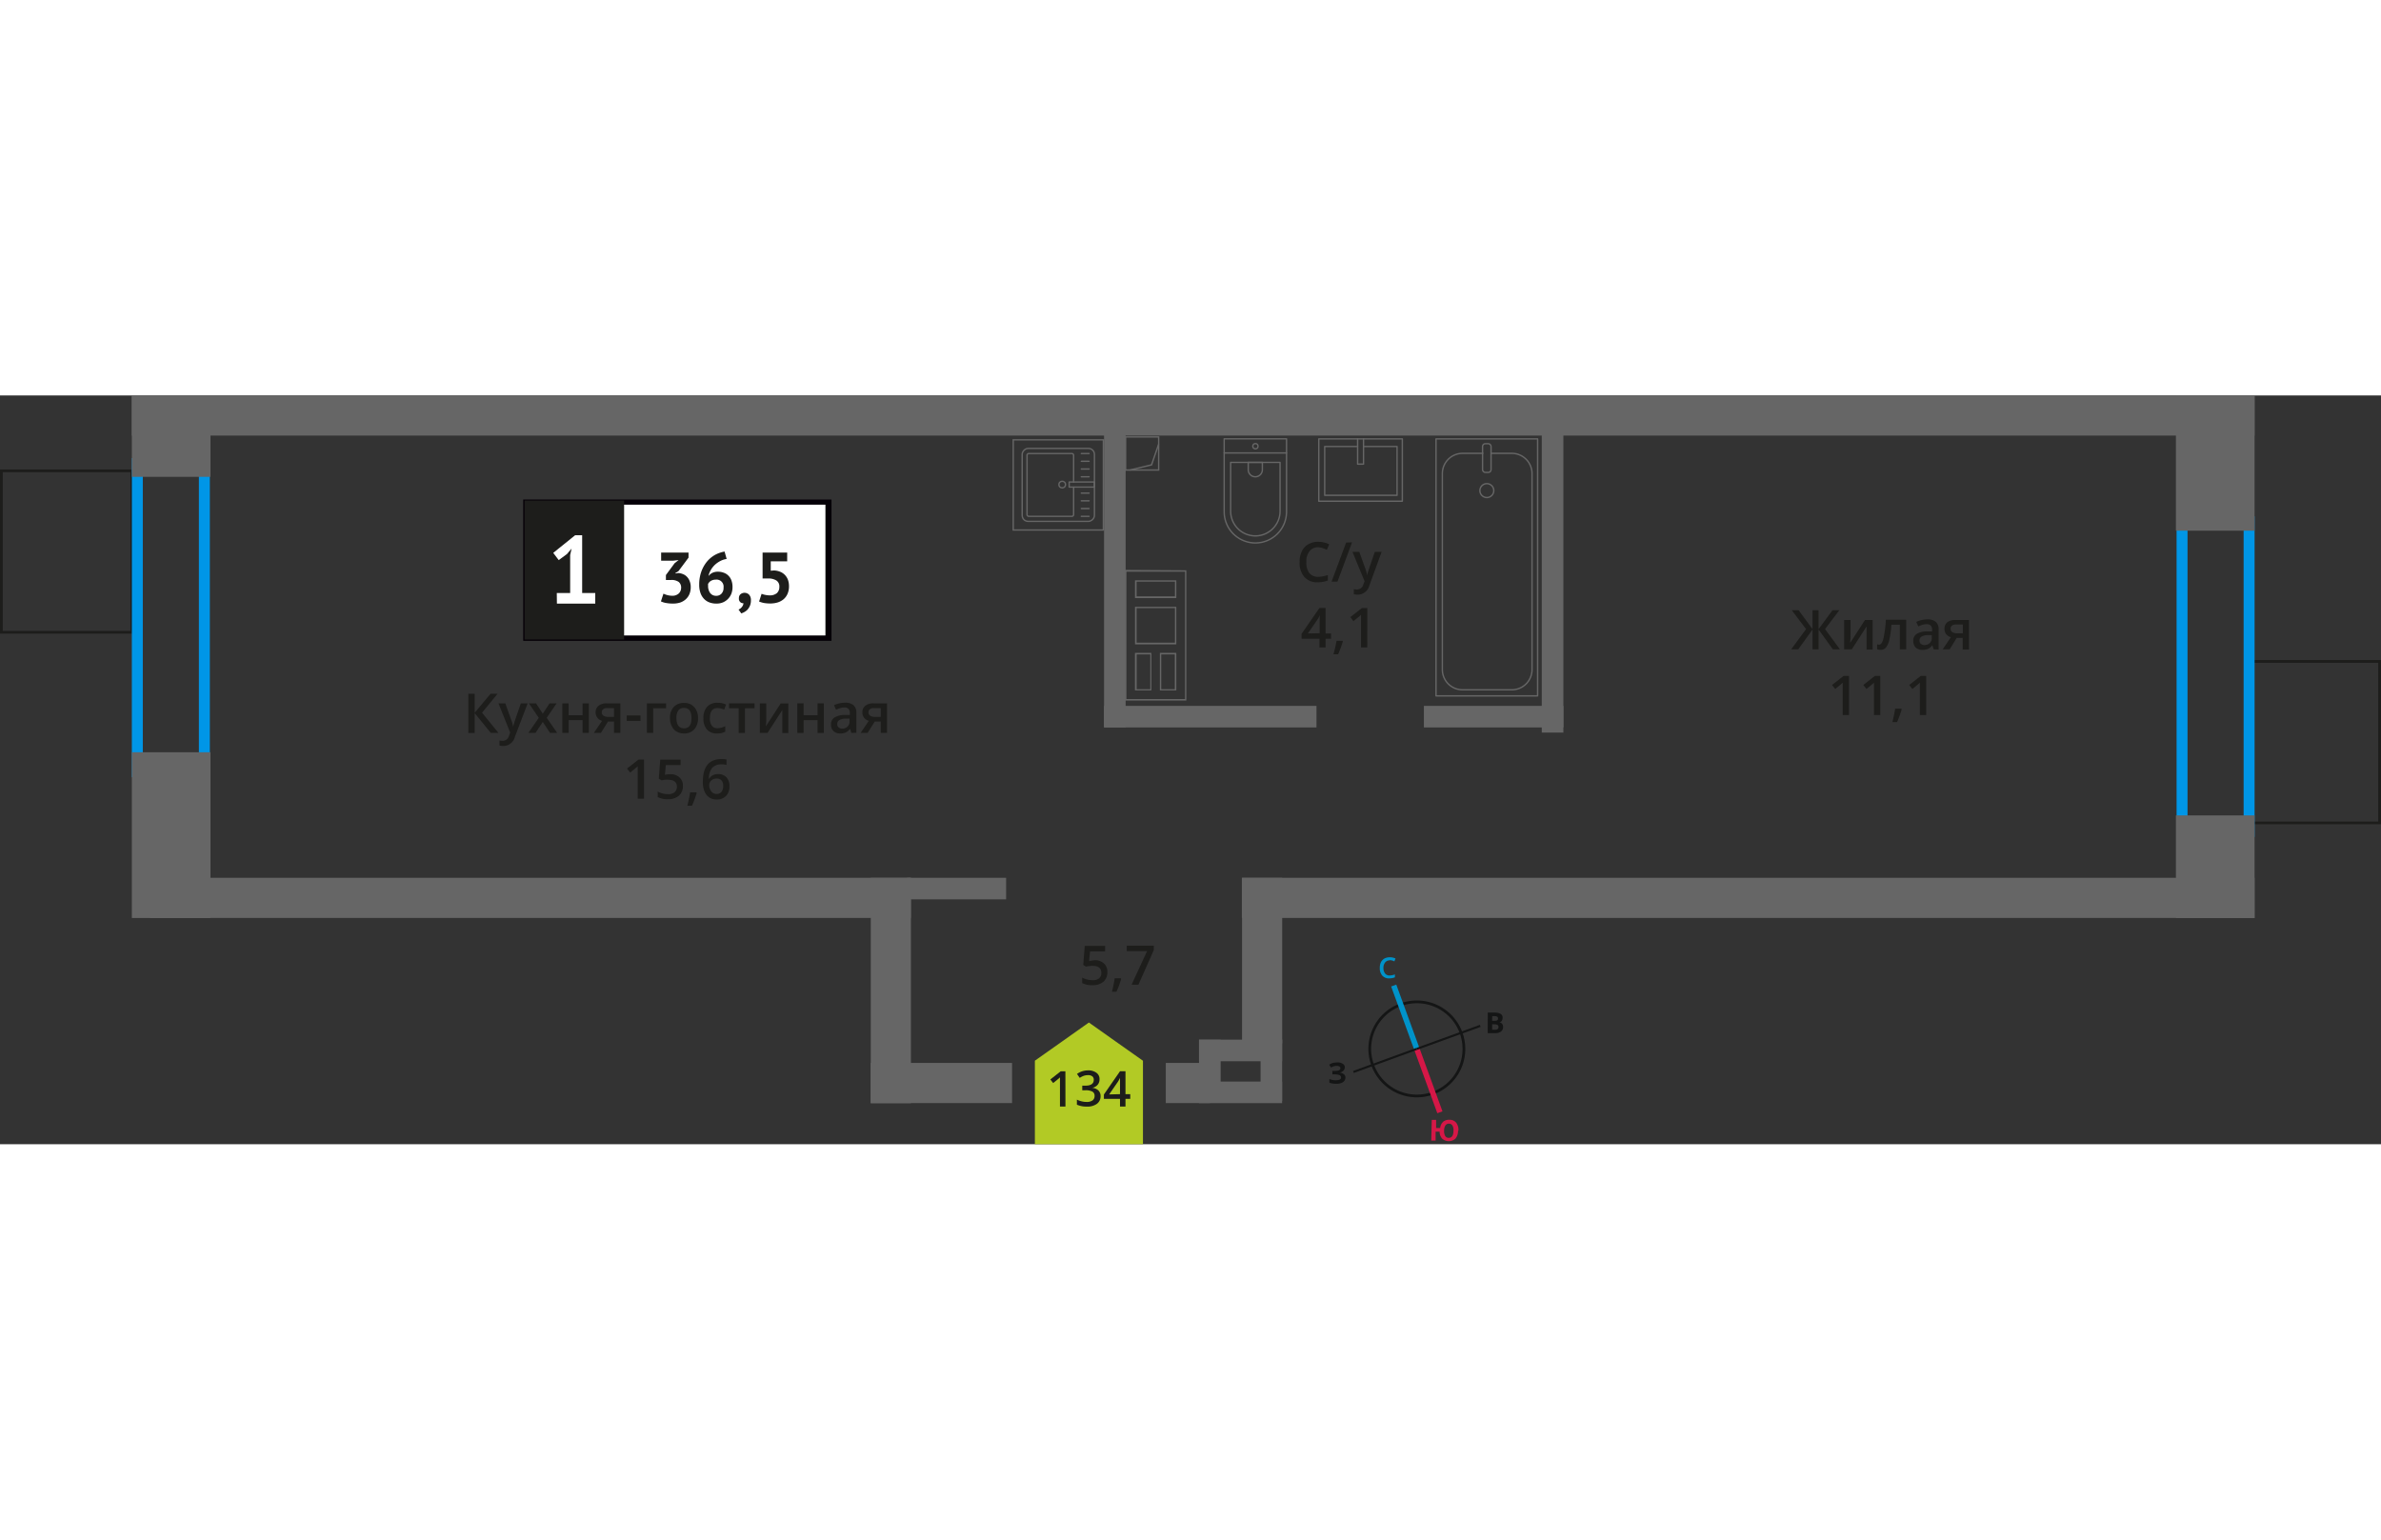 <svg xmlns="http://www.w3.org/2000/svg"   viewBox="0 0 434.68 136.7" width="883" height="571"><rect x="0" y="0" width="434.68" height="136.7" fill="#333333" stroke="none"/><defs><style>.cls-1,.cls-10,.cls-16,.cls-2,.cls-3,.cls-7{fill:none;}.cls-1{stroke:#141515;}.cls-1,.cls-10,.cls-2,.cls-3,.cls-7{stroke-miterlimit:10;}.cls-1,.cls-14,.cls-7{stroke-width:0.5px;}.cls-2{stroke:#0093ca;}.cls-3{stroke:#d61747;}.cls-4{fill:#141515;}.cls-5{fill:#0093ca;}.cls-6{fill:#d61747;}.cls-14,.cls-7{stroke:#1d1d1b;}.cls-8{fill:#0096e7;}.cls-9{fill:#666;}.cls-10,.cls-16{stroke:#666;stroke-width:0.25px;}.cls-11,.cls-14{fill:#1d1d1b;}.cls-12{fill:#fff;}.cls-13{fill:#050007;}.cls-14{stroke-miterlimit:22.93;}.cls-15{fill:#b2ca25;fill-rule:evenodd;}.cls-16{stroke-linecap:round;stroke-linejoin:round;}</style></defs><g id="walls"><path class="cls-1" d="M255.73,111.23a8.59,8.59,0,1,1-5.14,11,8.56,8.56,0,0,1,5.14-11Z"/><line class="cls-2" x1="254.44" y1="107.73" x2="258.66" y2="119.3"/><line class="cls-3" x1="262.87" y1="130.87" x2="258.66" y2="119.3"/><polygon class="cls-4" points="247.02 123.33 258.59 119.11 258.72 119.47 247.15 123.69 247.02 123.33"/><polygon class="cls-4" points="270.17 114.91 258.59 119.11 258.72 119.47 270.3 115.28 270.17 114.91"/><path class="cls-5" d="M253.67,103.14a1,1,0,0,0-.82.41,1.55,1.55,0,0,0-.29,1,1.61,1.61,0,0,0,.32,1,1,1,0,0,0,.85.34,1.91,1.91,0,0,0,.48-.06,3.81,3.81,0,0,0,.45-.13v.53a2.73,2.73,0,0,1-1,.19,1.61,1.61,0,0,1-1.29-.48,2,2,0,0,1-.47-1.42,2.45,2.45,0,0,1,.18-1,1.71,1.71,0,0,1,.61-.69,2,2,0,0,1,1-.26,2.49,2.49,0,0,1,1.08.22l-.21.53a2.31,2.31,0,0,0-.41-.16,2.22,2.22,0,0,0-.46-.06Z"/><path class="cls-6" d="M266.18,134.26a2.18,2.18,0,0,1-.47,1.42,1.83,1.83,0,0,1-2.43,0,1.9,1.9,0,0,1-.46-1.27h-.73l0,1.62-.8,0,.1-3.78.79,0,0,1.49.74,0a1.81,1.81,0,0,1,.54-1.14,1.65,1.65,0,0,1,1.16-.36,1.51,1.51,0,0,1,1.23.54,2.12,2.12,0,0,1,.4,1.45Zm-2.54-.06a1.79,1.79,0,0,0,.2,1,.75.75,0,0,0,.62.34c.57,0,.87-.4.89-1.25a1.76,1.76,0,0,0-.19-1,.72.72,0,0,0-.62-.34.77.77,0,0,0-.66.31,1.82,1.82,0,0,0-.24,1Z"/><path class="cls-4" d="M271.61,112.67h1.18a2.38,2.38,0,0,1,1.16.23.78.78,0,0,1,.37.73,1.09,1.09,0,0,1-.16.56.66.66,0,0,1-.43.25v0a.8.8,0,0,1,.51.29,1.06,1.06,0,0,1,.17.59,1,1,0,0,1-.38.8,1.63,1.63,0,0,1-1,.3h-1.43Zm.8,1.5h.46a1,1,0,0,0,.48-.1c.1-.07.13-.17.13-.34a.35.35,0,0,0-.15-.31.93.93,0,0,0-.51-.1h-.4Zm0,.63v1h.51a.74.74,0,0,0,.49-.12.46.46,0,0,0,.16-.39c0-.3-.22-.47-.66-.48Z"/><path class="cls-4" d="M245.49,122.71a.74.74,0,0,1-.27.6,1.14,1.14,0,0,1-.69.31h0a1.51,1.51,0,0,1,.8.29.74.74,0,0,1,.29.61,1,1,0,0,1-.42.83,2,2,0,0,1-1.17.31,3.62,3.62,0,0,1-1.34-.19v-.68a2.79,2.79,0,0,0,1.19.23c.63,0,1-.18.94-.55a.43.43,0,0,0-.3-.39,2.64,2.64,0,0,0-.92-.13h-.36v-.63h.32a2.94,2.94,0,0,0,.88-.11.43.43,0,0,0,.27-.39.37.37,0,0,0-.17-.31,1,1,0,0,0-.53-.11,1.79,1.79,0,0,0-1,.31l-.36-.52a2.32,2.32,0,0,1,.69-.33,3.91,3.91,0,0,1,.8-.09,1.62,1.62,0,0,1,1,.25.78.78,0,0,1,.38.67Z"/></g><g id="bathroon"><rect class="cls-7" x="407.78" y="51.39" width="29.48" height="23.82" transform="translate(359.22 485.82) rotate(-90)"/><rect class="cls-7" x="-2.58" y="16.59" width="29.48" height="23.82" transform="translate(-16.34 40.66) rotate(-90)"/><path class="cls-8" d="M409.6,24.07V78.6H399.36V24.07H409.6m2-2H397.36V80.6H411.6V22.07Z"/><path class="cls-8" d="M36.31,13.44V67.7H26.07V13.44H36.31m2-2H24.07V69.7H38.31V11.44Z"/><rect class="cls-9" x="395.06" y="78.85" width="18.72" height="14.36" transform="translate(318.39 490.45) rotate(-90)"/><rect class="cls-9" x="392.08" y="5.16" width="24.69" height="14.36" transform="translate(392.08 416.77) rotate(-90)"/><rect class="cls-9" x="23.82" y="0.25" width="14.86" height="14.36" transform="translate(23.82 38.68) rotate(-90)"/><rect class="cls-9" x="16.12" y="73.08" width="30.26" height="14.36" transform="translate(-49.01 111.52) rotate(-90)"/><rect class="cls-9" x="24.07" width="387.53" height="7.33"/><rect class="cls-9" x="226.73" y="88.06" width="184.88" height="7.33" transform="translate(638.33 183.45) rotate(180)"/><rect class="cls-9" x="27.41" y="88.06" width="138.88" height="7.33" transform="translate(193.69 183.45) rotate(180)"/><rect class="cls-9" x="165.61" y="88.06" width="18.08" height="3.94" transform="translate(349.29 180.06) rotate(-180)"/><rect class="cls-9" x="201.56" y="56.68" width="38.78" height="3.94" transform="translate(441.9 117.29) rotate(180)"/><rect class="cls-9" x="259.95" y="56.68" width="25.46" height="3.94" transform="translate(545.36 117.29) rotate(180)"/><rect class="cls-9" x="254.96" y="31.09" width="56.98" height="3.94" transform="translate(316.5 -250.39) rotate(90)"/><rect class="cls-9" x="175.5" y="30.62" width="56.04" height="3.94" transform="translate(236.12 -170.94) rotate(90)"/><rect class="cls-9" x="142.05" y="104.96" width="41.14" height="7.33" transform="translate(271.26 -53.98) rotate(90)"/><rect class="cls-9" x="158.95" y="121.86" width="25.81" height="7.33"/><rect class="cls-9" x="212.83" y="121.86" width="8.04" height="7.33"/><rect class="cls-9" x="215.3" y="99.49" width="30.2" height="7.33" transform="matrix(0, 1, -1, 0, 333.57, -127.23)"/><path class="cls-9" d="M205.63,32.17h10.71v1.58h0V37h0v1.58h0v6.88h0V47h0v6.85h0v1.58h-10.7V53.88h0V47h0V45.45h0V37h0V32.17M214.75,37V33.75h-7.54V37h7.54m0,8.46V38.58h-7.54v6.87h7.54m-4.55,8.42V47h-3v6.85h3m4.55,0V47h-3v6.85h3m-9.37-22V34h0v2.75h0v2.08h0V45.2h0v2.08h0v6.35h0v2.08h11.2V53.63h0V47.28h0V45.21h0V38.83h0V36.75h0V34h0V31.92Zm9.12,4.83h-7V34h7v2.75Zm0,8.46h-7V38.83h7v6.38ZM210,53.63h-2.49V47.28H210v6.35Zm4.55,0H212V47.28h2.47v6.35Z"/><rect class="cls-9" x="218.9" y="117.62" width="15.16" height="3.94" transform="translate(452.96 239.17) rotate(-180)"/><rect class="cls-9" x="218.9" y="125.26" width="15.16" height="3.94" transform="translate(452.96 254.46) rotate(-180)"/><rect class="cls-9" x="215.27" y="121.25" width="11.2" height="3.94" transform="translate(97.65 344.09) rotate(-90)"/><rect class="cls-9" x="226.5" y="121.25" width="11.2" height="3.94" transform="translate(108.88 355.32) rotate(-90)"/><rect class="cls-10" x="205.49" y="7.59" width="6.04" height="6.04" transform="translate(417.02 21.21) rotate(-180)"/><polyline class="cls-10" points="211.53 8.89 210.23 12.67 206.29 13.62"/><path class="cls-11" d="M91,61.61H89.6L86.66,58v3.62H85.5V54.47h1.16v3.46l2.89-3.46h1.28L88,57.92Z"/><path class="cls-11" d="M91,56.21h1.25l1.09,3.06a6,6,0,0,1,.34,1.23h0a4.87,4.87,0,0,1,.17-.65c.07-.26.49-1.47,1.24-3.64h1.24L94,62.33A2.19,2.19,0,0,1,91.93,64a3.57,3.57,0,0,1-.74-.08V63a2.55,2.55,0,0,0,.59.06,1.2,1.2,0,0,0,1.16-1l.2-.51Z"/><path class="cls-11" d="M98.36,58.85l-1.81-2.64h1.31l1.23,1.89,1.24-1.89h1.29l-1.81,2.64,1.91,2.76h-1.3l-1.33-2-1.33,2h-1.3Z"/><path class="cls-11" d="M103.81,56.21v2.17h2.55V56.21h1.14v5.4h-1.14V59.28h-2.55v2.33h-1.15v-5.4Z"/><path class="cls-11" d="M109.7,61.61h-1.29l1.51-2.21a1.55,1.55,0,0,1-1.18-1.56,1.46,1.46,0,0,1,.55-1.2,2.32,2.32,0,0,1,1.49-.43h2.47v5.4h-1.16V59.53H111Zm.16-3.76a.69.69,0,0,0,.32.62,1.49,1.49,0,0,0,.84.21h1.07v-1.6h-1.25a1.1,1.1,0,0,0-.72.2A.68.68,0,0,0,109.86,57.85Z"/><path class="cls-11" d="M114.42,59.42v-1h2.51v1Z"/><path class="cls-11" d="M121.6,56.21v.9h-2.35v4.5H118.1v-5.4Z"/><path class="cls-11" d="M127.43,58.9a2.94,2.94,0,0,1-.68,2.06,2.44,2.44,0,0,1-1.89.75,2.57,2.57,0,0,1-1.34-.35,2.13,2.13,0,0,1-.89-1,3.29,3.29,0,0,1-.32-1.48,2.91,2.91,0,0,1,.68-2,2.45,2.45,0,0,1,1.9-.74,2.37,2.37,0,0,1,1.85.75A2.91,2.91,0,0,1,127.43,58.9Zm-3.94,0c0,1.24.47,1.87,1.39,1.87s1.36-.63,1.36-1.87-.46-1.85-1.37-1.85a1.18,1.18,0,0,0-1.05.48A2.37,2.37,0,0,0,123.49,58.9Z"/><path class="cls-11" d="M130.92,61.71a2.34,2.34,0,0,1-1.86-.72,3,3,0,0,1-.64-2.05,3,3,0,0,1,.67-2.1,2.44,2.44,0,0,1,1.92-.73,3.62,3.62,0,0,1,1.54.32l-.34.92a3.48,3.48,0,0,0-1.21-.28c-.93,0-1.4.62-1.4,1.86a2.23,2.23,0,0,0,.35,1.36,1.22,1.22,0,0,0,1,.46,3,3,0,0,0,1.45-.38v1a2.33,2.33,0,0,1-.66.26A4.09,4.09,0,0,1,130.92,61.71Z"/><path class="cls-11" d="M137.75,56.21v.9H136v4.5h-1.15v-4.5h-1.76v-.9Z"/><path class="cls-11" d="M139.89,56.21V59c0,.32,0,.79-.08,1.42l2.71-4.19h1.4v5.4h-1.1V58.89c0-.15,0-.39,0-.73s0-.58,0-.73l-2.7,4.18h-1.4v-5.4Z"/><path class="cls-11" d="M146.71,56.21v2.17h2.54V56.21h1.15v5.4h-1.15V59.28h-2.54v2.33h-1.15v-5.4Z"/><path class="cls-11" d="M155.42,61.61l-.23-.75h0a2.26,2.26,0,0,1-.79.67,2.44,2.44,0,0,1-1,.18,1.73,1.73,0,0,1-1.24-.43,1.62,1.62,0,0,1-.45-1.22,1.43,1.43,0,0,1,.62-1.26,3.54,3.54,0,0,1,1.89-.46l.93,0V58a1.08,1.08,0,0,0-.24-.77,1,1,0,0,0-.75-.26,2.67,2.67,0,0,0-.8.12,6.52,6.52,0,0,0-.73.29l-.37-.82a4,4,0,0,1,1-.35,4.45,4.45,0,0,1,1-.12,2.31,2.31,0,0,1,1.55.45,1.76,1.76,0,0,1,.53,1.41v3.64Zm-1.71-.78a1.42,1.42,0,0,0,1-.35,1.24,1.24,0,0,0,.38-1V59l-.69,0a2.38,2.38,0,0,0-1.18.27.82.82,0,0,0-.37.74.73.73,0,0,0,.21.56A1,1,0,0,0,153.71,60.83Z"/><path class="cls-11" d="M158.39,61.61h-1.28l1.5-2.21a1.67,1.67,0,0,1-.86-.56,1.57,1.57,0,0,1-.31-1,1.44,1.44,0,0,1,.55-1.2,2.32,2.32,0,0,1,1.49-.43h2.46v5.4h-1.15V59.53H159.7Zm.17-3.76a.69.69,0,0,0,.31.62,1.53,1.53,0,0,0,.85.21h1.07v-1.6h-1.25a1.13,1.13,0,0,0-.73.2A.67.67,0,0,0,158.56,57.85Z"/><path class="cls-11" d="M117.57,73.61h-1.15V69c0-.55,0-1,0-1.31-.07.08-.17.16-.28.26l-1.09.9-.58-.73,2.1-1.65h1Z"/><path class="cls-11" d="M122.33,69.15a2.45,2.45,0,0,1,1.71.57,2,2,0,0,1,.63,1.56,2.25,2.25,0,0,1-.72,1.78,2.91,2.91,0,0,1-2,.65,3.81,3.81,0,0,1-1.88-.39v-1a3.75,3.75,0,0,0,.91.35,4.19,4.19,0,0,0,1,.12,1.77,1.77,0,0,0,1.18-.35,1.26,1.26,0,0,0,.41-1c0-.86-.55-1.28-1.63-1.28a4.21,4.21,0,0,0-.57,0,5.74,5.74,0,0,0-.59.11l-.51-.3.27-3.49h3.71v1h-2.7l-.16,1.77.42-.07A3.39,3.39,0,0,1,122.33,69.15Z"/><path class="cls-11" d="M127.19,72.56a17,17,0,0,1-.86,2.34h-.85a22.91,22.91,0,0,0,.51-2.45h1.12Z"/><path class="cls-11" d="M128.31,70.57c0-2.8,1.13-4.19,3.41-4.19a4,4,0,0,1,.91.08v1a2.85,2.85,0,0,0-.86-.11,2.27,2.27,0,0,0-1.73.61,3,3,0,0,0-.62,2h.06a1.59,1.59,0,0,1,.64-.62,2.17,2.17,0,0,1,1-.21,2,2,0,0,1,1.51.59,2.33,2.33,0,0,1,.54,1.62,2.42,2.42,0,0,1-.62,1.77,2.25,2.25,0,0,1-1.71.66,2.47,2.47,0,0,1-1.34-.37,2.42,2.42,0,0,1-.87-1.08A4.29,4.29,0,0,1,128.31,70.57Zm2.49,2.19a1.15,1.15,0,0,0,.91-.38,1.69,1.69,0,0,0,.32-1.09,1.46,1.46,0,0,0-.3-1,1.13,1.13,0,0,0-.9-.35,1.46,1.46,0,0,0-.69.16,1.29,1.29,0,0,0-.49.43,1.06,1.06,0,0,0-.18.57,1.81,1.81,0,0,0,.37,1.16A1.18,1.18,0,0,0,130.8,72.76Z"/><rect class="cls-12" x="96.02" y="19.44" width="54.7" height="24.87"/><path class="cls-13" d="M150.71,19.94H96.61V43.82h54.1ZM96.07,19H151.8V44.8H95.52V19Z"/><rect class="cls-14" x="96.01" y="19.44" width="17.68" height="24.87"/><path class="cls-11" d="M122.69,36.57a1.71,1.71,0,0,0,1.24-.43,1.46,1.46,0,0,0,.42-1,1.32,1.32,0,0,0-.44-1.09,2.23,2.23,0,0,0-1.4-.36h-.94v-.9l1.58-2.15.74-.59-1,.12h-2.19V28.68h5v.93l-1.84,2.47-.57.35v.07l.55-.08a2.64,2.64,0,0,1,.87.21,1.93,1.93,0,0,1,.71.49,2.16,2.16,0,0,1,.49.79,2.78,2.78,0,0,1,.19,1.08,3.19,3.19,0,0,1-.26,1.33,2.64,2.64,0,0,1-.7.94,3,3,0,0,1-1,.56,4.49,4.49,0,0,1-1.3.18,7,7,0,0,1-1.18-.1,3.6,3.6,0,0,1-1-.3l.46-1.41a4.15,4.15,0,0,0,.75.27A3.74,3.74,0,0,0,122.69,36.57Z"/><path class="cls-11" d="M133.73,35a3.31,3.31,0,0,1-.21,1.19A2.84,2.84,0,0,1,132,37.77a3,3,0,0,1-1.22.23,3.56,3.56,0,0,1-1.25-.21,2.63,2.63,0,0,1-1-.65,3,3,0,0,1-.65-1.08,4.42,4.42,0,0,1-.23-1.52,6.86,6.86,0,0,1,.37-2.33,6.14,6.14,0,0,1,1-1.82,5.37,5.37,0,0,1,1.48-1.26,5.65,5.65,0,0,1,1.78-.63l.38,1.35a3.61,3.61,0,0,0-1.2.4,4.43,4.43,0,0,0-1,.72,4.25,4.25,0,0,0-.71.93,3.43,3.43,0,0,0-.41,1.07,2.18,2.18,0,0,1,.67-.56,2.2,2.2,0,0,1,1.05-.23,2.92,2.92,0,0,1,1.08.19,2.21,2.21,0,0,1,.85.54,2.4,2.4,0,0,1,.55.88A3.44,3.44,0,0,1,133.73,35Zm-1.64.09a1.28,1.28,0,0,0-1.44-1.46,1.65,1.65,0,0,0-.88.23,1.36,1.36,0,0,0-.5.55,1.29,1.29,0,0,0,0,.25v.21a1.91,1.91,0,0,0,.1.62,2,2,0,0,0,.26.55,1.41,1.41,0,0,0,.45.39,1.37,1.37,0,0,0,.66.15,1.28,1.28,0,0,0,1-.42A1.5,1.5,0,0,0,132.09,35.08Z"/><path class="cls-11" d="M134.9,37a.89.89,0,0,1,.29-.71,1.17,1.17,0,0,1,1.59.11,1.46,1.46,0,0,1,.31,1,2.57,2.57,0,0,1-.18,1,2.71,2.71,0,0,1-.45.71,2.4,2.4,0,0,1-.58.44,3.07,3.07,0,0,1-.55.24l-.5-.7a1.46,1.46,0,0,0,.61-.47,1.23,1.23,0,0,0,.29-.69.75.75,0,0,1-.57-.19A.85.85,0,0,1,134.9,37Z"/><path class="cls-11" d="M140.51,36.5a2,2,0,0,0,1.32-.41,1.51,1.51,0,0,0,.45-1.15,1.27,1.27,0,0,0-.53-1.15,2.66,2.66,0,0,0-1.53-.37l-1,0V28.68h4.49v1.6h-3V32l.54-.05a3.23,3.23,0,0,1,1.15.23,2.46,2.46,0,0,1,.88.58,2.61,2.61,0,0,1,.57.9,3.44,3.44,0,0,1,.19,1.18,3.37,3.37,0,0,1-.26,1.36,2.75,2.75,0,0,1-.72,1,3.19,3.19,0,0,1-1.09.59,4.63,4.63,0,0,1-1.37.19,6.6,6.6,0,0,1-1.12-.09,4.38,4.38,0,0,1-.9-.27l.46-1.41a3.18,3.18,0,0,0,.66.2A4.37,4.37,0,0,0,140.51,36.5Z"/><path class="cls-12" d="M101.65,36.07h2.44V29.14l.26-1.19-.84,1L102,30.06l-1-1.32,4-3.22h1.28V36.07h2.39V38h-7Z"/><path class="cls-11" d="M329.72,42.66l-2.61-3.45h1.25l2.54,3.46V39.21H332v3.46l2.54-3.46h1.25l-2.61,3.45,2.72,3.69h-1.29L332,42.73v3.62H330.9V42.73l-2.61,3.62H327Z"/><path class="cls-11" d="M337.84,41v2.77c0,.32,0,.79-.08,1.42L340.47,41h1.4v5.4h-1.1V43.63c0-.15,0-.39,0-.73s0-.58,0-.73l-2.7,4.18h-1.4V41Z"/><path class="cls-11" d="M348,46.35h-1.16v-4.5H345.3a17.91,17.91,0,0,1-.37,2.71,3.64,3.64,0,0,1-.6,1.43,1.21,1.21,0,0,1-1,.45,1.65,1.65,0,0,1-.63-.11v-.9a.92.92,0,0,0,.36.07c.33,0,.59-.37.78-1.12a21.33,21.33,0,0,0,.45-3.43H348Z"/><path class="cls-11" d="M353,46.35l-.23-.75h0a2.26,2.26,0,0,1-.79.67,2.44,2.44,0,0,1-1,.18,1.77,1.77,0,0,1-1.25-.43,1.66,1.66,0,0,1-.44-1.22,1.41,1.41,0,0,1,.62-1.26,3.54,3.54,0,0,1,1.89-.46l.93,0v-.29a1.08,1.08,0,0,0-.24-.77,1,1,0,0,0-.75-.26,2.67,2.67,0,0,0-.8.12,5.84,5.84,0,0,0-.73.29l-.37-.82a4,4,0,0,1,1-.35,4.45,4.45,0,0,1,1-.12,2.33,2.33,0,0,1,1.55.45,1.76,1.76,0,0,1,.53,1.41v3.64Zm-1.71-.78a1.43,1.43,0,0,0,1-.35,1.27,1.27,0,0,0,.38-1v-.47l-.69,0a2.38,2.38,0,0,0-1.18.27.82.82,0,0,0-.37.74.73.73,0,0,0,.21.56A1,1,0,0,0,351.26,45.57Z"/><path class="cls-11" d="M355.94,46.35h-1.28l1.5-2.21a1.67,1.67,0,0,1-.86-.56,1.57,1.57,0,0,1-.31-1,1.46,1.46,0,0,1,.54-1.2A2.37,2.37,0,0,1,357,41h2.46v5.4h-1.15V44.27h-1.09Zm.17-3.76a.69.69,0,0,0,.31.62,1.51,1.51,0,0,0,.85.21h1.07v-1.6h-1.25a1.11,1.11,0,0,0-.73.2A.67.67,0,0,0,356.11,42.59Z"/><path class="cls-11" d="M337.56,58.35h-1.15V53.74c0-.55,0-1,0-1.31a3.49,3.49,0,0,1-.27.26l-1.1.9-.58-.73,2.1-1.65h1Z"/><path class="cls-11" d="M343.27,58.35h-1.15V53.74c0-.55,0-1,0-1.31-.07.08-.17.16-.28.26l-1.09.9-.58-.73,2.1-1.65h1Z"/><path class="cls-11" d="M347.18,57.3a17,17,0,0,1-.86,2.34h-.84c.22-.88.39-1.7.5-2.45h1.13Z"/><path class="cls-11" d="M351.65,58.35H350.5V53.74c0-.55,0-1,0-1.31l-.28.26-1.09.9-.58-.73,2.1-1.65h1Z"/><path class="cls-11" d="M240.65,27.72a1.91,1.91,0,0,0-1.58.72,3,3,0,0,0-.58,2,3.13,3.13,0,0,0,.55,2,2,2,0,0,0,1.61.67,4.31,4.31,0,0,0,.88-.09,8.2,8.2,0,0,0,.88-.23v1a5.37,5.37,0,0,1-1.9.32,3.05,3.05,0,0,1-2.41-1,4,4,0,0,1-.84-2.72,4.37,4.37,0,0,1,.41-1.94,2.82,2.82,0,0,1,1.18-1.28,3.52,3.52,0,0,1,1.81-.45,4.44,4.44,0,0,1,2,.46l-.42,1a7.52,7.52,0,0,0-.76-.3A3,3,0,0,0,240.65,27.72Z"/><path class="cls-11" d="M246.83,26.82,244.17,34h-1.08l2.66-7.14Z"/><path class="cls-11" d="M246.91,28.56h1.25l1.1,3.06a6.67,6.67,0,0,1,.33,1.23h0a5,5,0,0,1,.16-.65c.08-.25.49-1.47,1.24-3.64h1.24L250,34.68a2.2,2.2,0,0,1-2.1,1.69,3.06,3.06,0,0,1-.74-.09v-.91a2.61,2.61,0,0,0,.59.06,1.22,1.22,0,0,0,1.17-1l.2-.51Z"/><path class="cls-11" d="M243,44.41h-1V46h-1.12V44.41h-3.26v-.89l3.26-4.72H242v4.65h1Zm-2.08-1V41.66c0-.64,0-1.16.05-1.57h0a6,6,0,0,1-.43.79l-1.77,2.57Z"/><path class="cls-11" d="M245.15,44.91a17.41,17.41,0,0,1-.86,2.34h-.85A22.42,22.42,0,0,0,244,44.8h1.12Z"/><path class="cls-11" d="M249.61,46h-1.14V41.35c0-.55,0-1,0-1.31a3.71,3.71,0,0,1-.28.26c-.11.1-.47.4-1.1.9l-.57-.73,2.1-1.65h1Z"/><path class="cls-11" d="M199.82,103.11a2.41,2.41,0,0,1,1.71.58,2,2,0,0,1,.63,1.55,2.28,2.28,0,0,1-.71,1.79,3,3,0,0,1-2,.64,3.84,3.84,0,0,1-1.88-.39v-1a3.52,3.52,0,0,0,.91.35,4.2,4.2,0,0,0,1,.12,1.79,1.79,0,0,0,1.18-.34,1.26,1.26,0,0,0,.4-1c0-.85-.54-1.28-1.63-1.28a4.72,4.72,0,0,0-.57.05c-.22,0-.42.06-.59.1l-.51-.3.27-3.49h3.72v1H199l-.17,1.77.42-.07A5,5,0,0,1,199.82,103.11Z"/><path class="cls-11" d="M204.68,106.52a15,15,0,0,1-.86,2.34H203a24.85,24.85,0,0,0,.5-2.45h1.13Z"/><path class="cls-11" d="M206.59,107.57l2.82-6.12H205.7v-1h4.94v.8l-2.81,6.33Z"/><polygon class="cls-15" points="208.66 121.45 208.65 121.45 203.72 117.97 198.79 114.48 193.86 117.97 188.93 121.45 188.93 121.45 188.93 121.45 188.93 136.7 208.66 136.7 208.66 121.45 208.66 121.45"/><path class="cls-11" d="M194.51,129.82h-1v-4.15c0-.5,0-.89,0-1.18a2.71,2.71,0,0,1-.24.23l-1,.81-.52-.65,1.89-1.49h.86Z"/><path class="cls-11" d="M200.73,124.87a1.48,1.48,0,0,1-.36,1,1.74,1.74,0,0,1-1,.54v0a1.88,1.88,0,0,1,1.16.48,1.38,1.38,0,0,1,.39,1,1.68,1.68,0,0,1-.66,1.43,2.94,2.94,0,0,1-1.86.51,4.22,4.22,0,0,1-1.8-.35v-.92a4.08,4.08,0,0,0,.87.31,3.35,3.35,0,0,0,.87.11,1.83,1.83,0,0,0,1.12-.28,1,1,0,0,0,.37-.85.83.83,0,0,0-.41-.76,2.61,2.61,0,0,0-1.28-.24h-.56v-.84h.57c1,0,1.53-.35,1.53-1.06a.78.78,0,0,0-.26-.64,1.22,1.22,0,0,0-.79-.22,2.39,2.39,0,0,0-.71.1,3.47,3.47,0,0,0-.8.4l-.5-.72a3.39,3.39,0,0,1,2-.65,2.45,2.45,0,0,1,1.52.42A1.37,1.37,0,0,1,200.73,124.87Z"/><path class="cls-11" d="M206.34,128.42h-.87v1.4h-1v-1.4h-2.94v-.8l2.94-4.24h1v4.18h.87Zm-1.87-.86V126c0-.58,0-1,0-1.41h0a5.78,5.78,0,0,1-.38.7l-1.6,2.32Z"/><rect class="cls-16" x="262.16" y="7.92" width="18.55" height="46.92" transform="translate(542.87 62.77) rotate(-180)"/><rect class="cls-16" x="270.66" y="8.81" width="1.55" height="5.24" rx="0.49" transform="translate(542.87 22.86) rotate(180)"/><path class="cls-16" d="M272.21,10.57H276a3.69,3.69,0,0,1,3.69,3.69V50.05A3.69,3.69,0,0,1,276,53.74H267a3.69,3.69,0,0,1-3.68-3.69V14.26A3.69,3.69,0,0,1,267,10.57h3.71"/><circle class="cls-16" cx="271.44" cy="17.37" r="1.27"/><path class="cls-16" d="M219.68,11.74H233a5.69,5.69,0,0,1,5.69,5.69v0A5.69,5.69,0,0,1,233,23.12H219.68a0,0,0,0,1,0,0V11.74A0,0,0,0,1,219.68,11.74Z" transform="translate(246.61 -211.76) rotate(90)"/><path class="cls-16" d="M222.47,14.42h8.91a4.51,4.51,0,0,1,4.51,4.51v0a4.51,4.51,0,0,1-4.51,4.51h-8.91a0,0,0,0,1,0,0v-9A0,0,0,0,1,222.47,14.42Z" transform="matrix(0, 1, -1, 0, 248.11, -210.25)"/><path class="cls-16" d="M227.87,12.25h1.34a1.29,1.29,0,0,1,1.29,1.29v0a1.29,1.29,0,0,1-1.29,1.29h-1.34a0,0,0,0,1,0,0V12.25A0,0,0,0,1,227.87,12.25Z" transform="translate(242.71 -215.65) rotate(90)"/><circle class="cls-16" cx="229.19" cy="9.27" r="0.48"/><line class="cls-16" x1="234.88" y1="10.5" x2="223.49" y2="10.5"/><rect class="cls-16" x="242.7" y="5.99" width="11.38" height="15.25" transform="translate(262 -234.77) rotate(90)"/><polyline class="cls-16" points="247.85 7.92 247.85 12.54 248.93 12.54 248.93 7.92"/><polyline class="cls-16" points="247.85 9.32 241.84 9.32 241.84 18.23 255.05 18.23 255.05 9.32 248.93 9.32"/><rect class="cls-16" x="186.55" y="9.74" width="13.32" height="13.19" rx="1.09" transform="translate(176.87 209.54) rotate(-90)"/><path class="cls-16" d="M196,15.81V10.92a.32.32,0,0,0-.32-.31h-7.86a.31.31,0,0,0-.32.31V21.75a.32.32,0,0,0,.32.32h7.86a.33.33,0,0,0,.32-.32v-5"/><circle class="cls-16" cx="193.92" cy="16.27" r="0.6"/><rect class="cls-16" x="197.03" y="13.97" width="0.93" height="4.61" transform="translate(181.22 213.76) rotate(-90)"/><line class="cls-16" x1="198.82" y1="22.07" x2="197.41" y2="22.07"/><line class="cls-16" x1="198.82" y1="20.65" x2="197.41" y2="20.65"/><line class="cls-16" x1="198.82" y1="19.24" x2="197.41" y2="19.24"/><line class="cls-16" x1="198.82" y1="17.83" x2="197.41" y2="17.83"/><line class="cls-16" x1="198.82" y1="14.85" x2="197.41" y2="14.85"/><line class="cls-16" x1="198.82" y1="13.43" x2="197.41" y2="13.43"/><line class="cls-16" x1="198.82" y1="12.02" x2="197.41" y2="12.02"/><line class="cls-16" x1="198.82" y1="10.61" x2="197.41" y2="10.61"/><path class="cls-9" d="M201.31,8.23V24.44H185.1V8.23h16.21m.25-.25H184.85V24.69h16.71V8Z"/></g></svg>